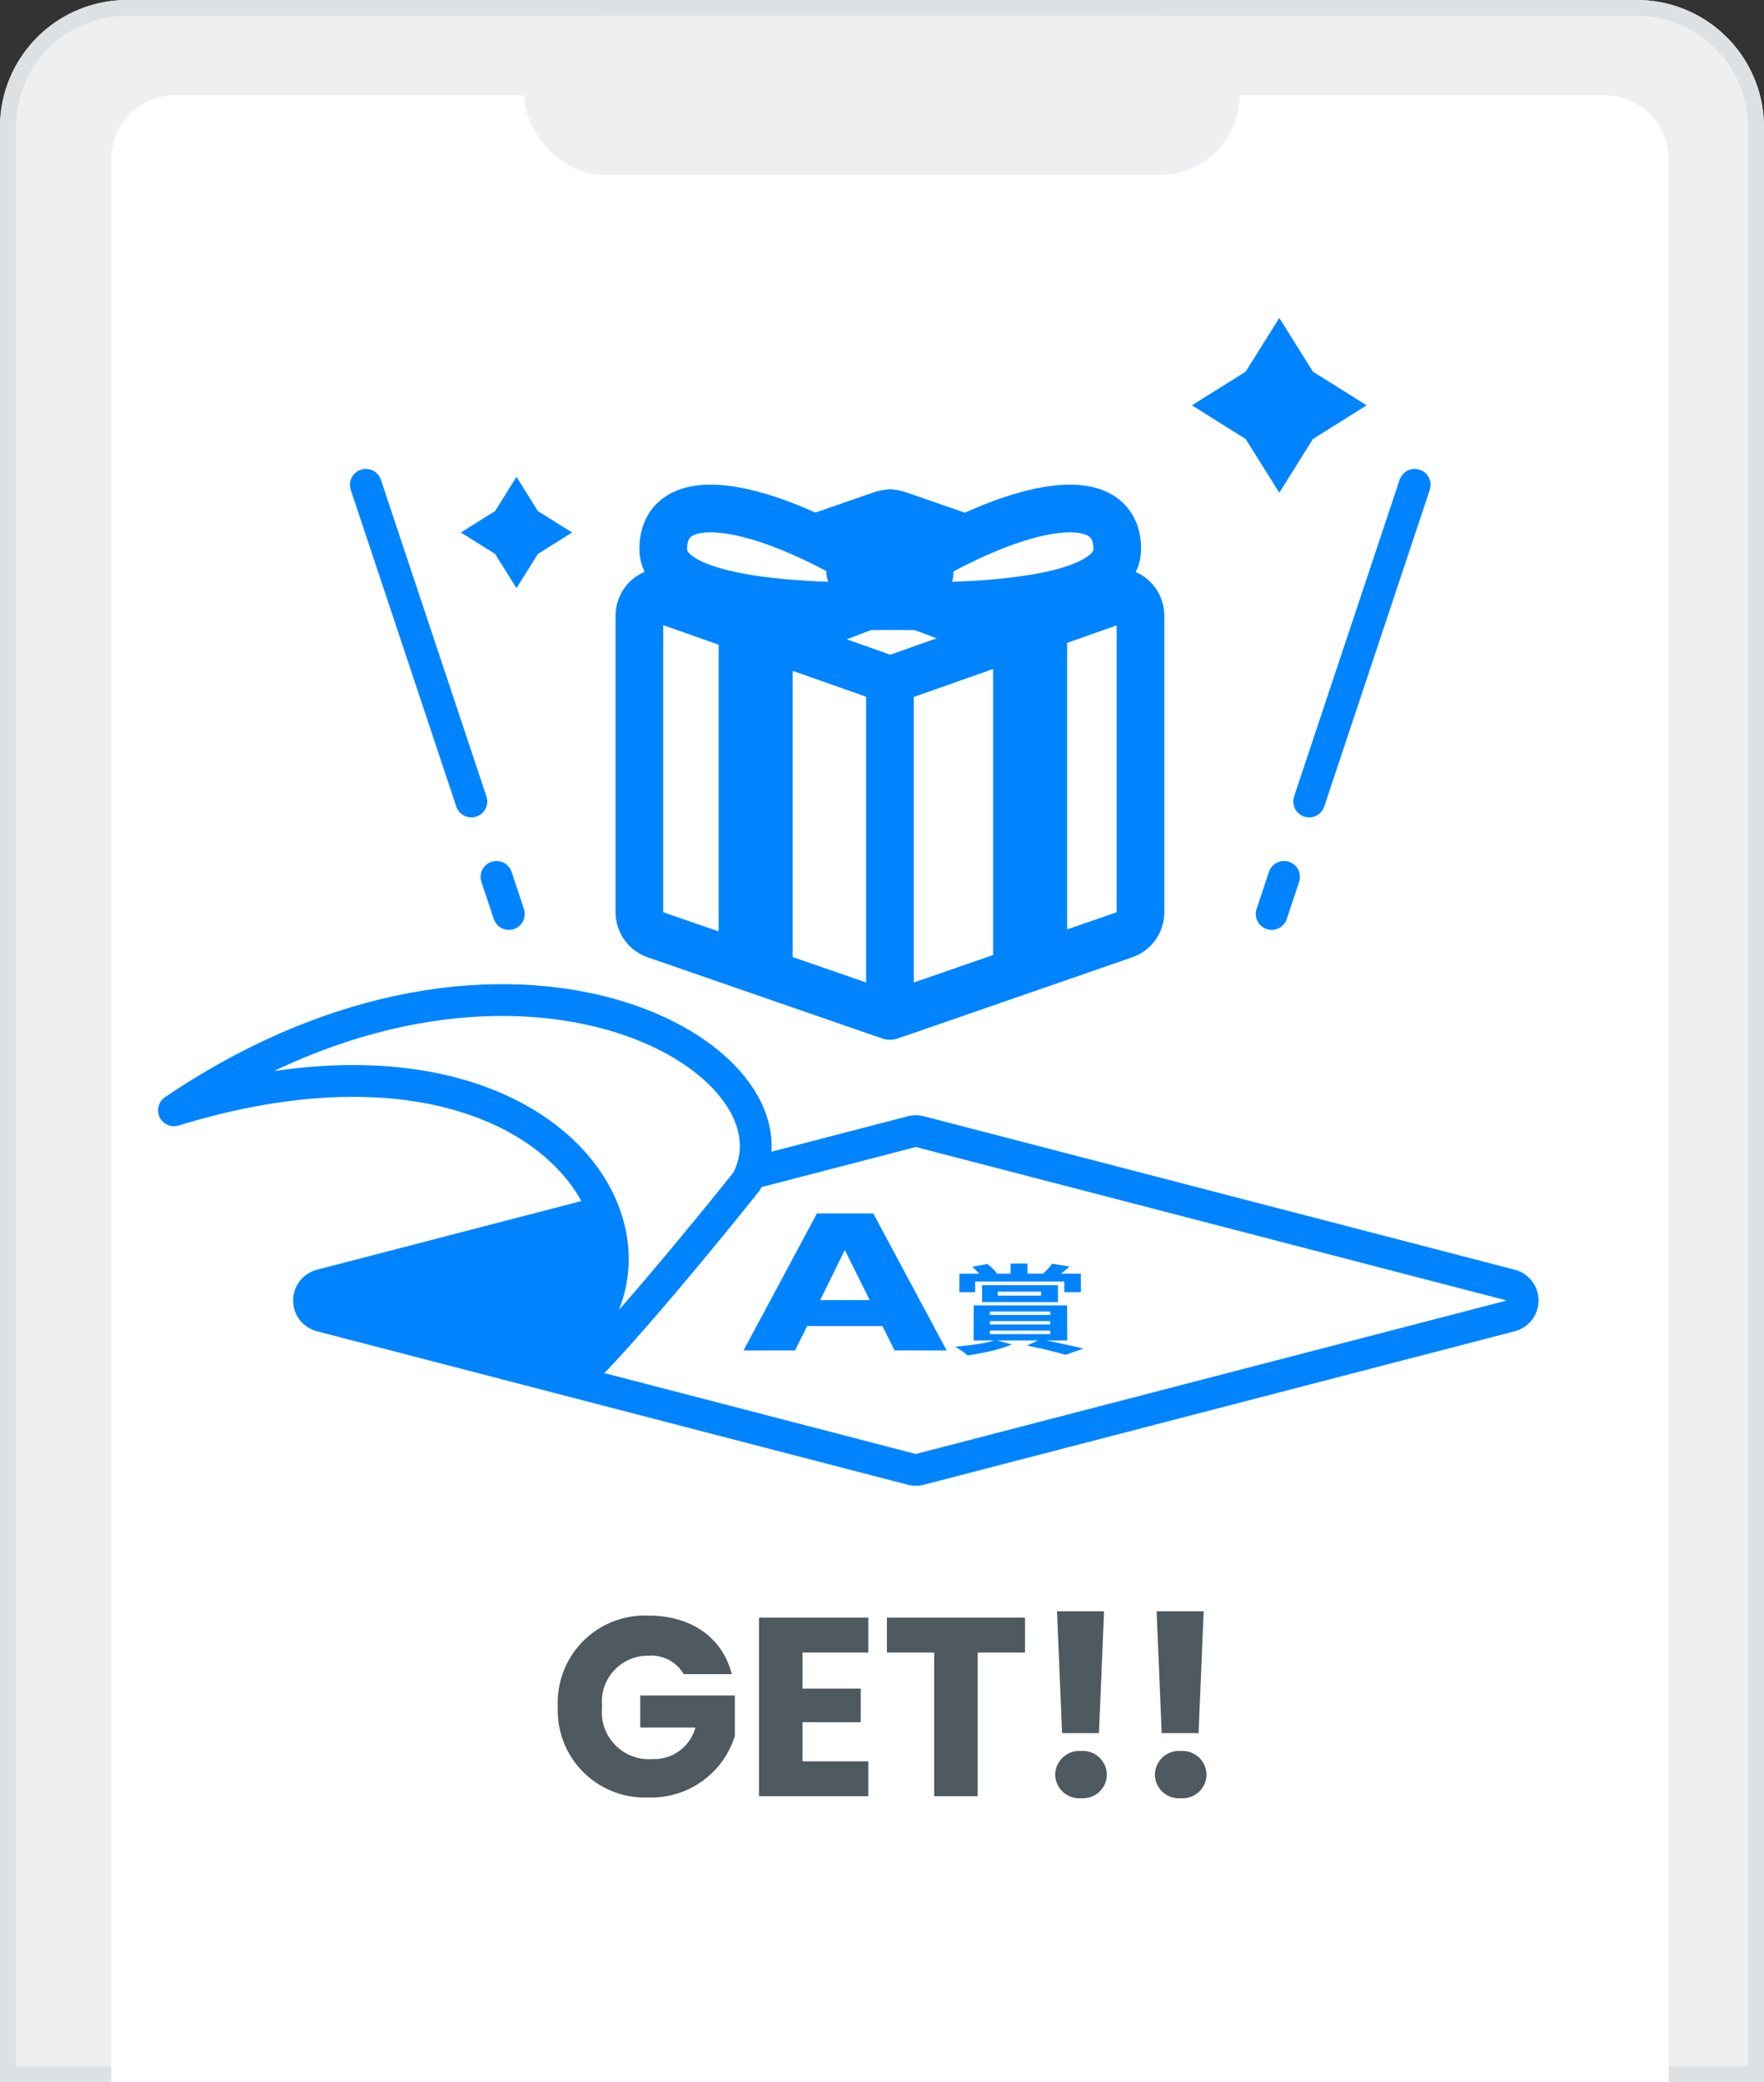 <svg xmlns="http://www.w3.org/2000/svg" width="111" height="131" viewBox="0 0 111 131">
  <rect x="0" y="0" width="111" height="131" fill="#333333" stroke="none"/>
  <g id="img" transform="translate(-314 -282)">
    <g id="スマホ">
      <g id="bg" transform="translate(314 282)" fill="#eeeff1" stroke="#dde1e3" stroke-width="1">
        <path d="M8,0h95a8,8,0,0,1,8,8V131a0,0,0,0,1,0,0H0a0,0,0,0,1,0,0V8A8,8,0,0,1,8,0Z" stroke="none"/>
        <path d="M8,.5h95A7.5,7.5,0,0,1,110.5,8V130.5a0,0,0,0,1,0,0H.5a0,0,0,0,1,0,0V8A7.5,7.5,0,0,1,8,.5Z" fill="none"/>
      </g>
      <path id="bg-2" data-name="bg" d="M4,0H94a4,4,0,0,1,4,4V125a0,0,0,0,1,0,0H0a0,0,0,0,1,0,0V4A4,4,0,0,1,4,0Z" transform="translate(321 288)" fill="#fff"/>
      <rect id="bg-3" data-name="bg" width="45" height="10" rx="5" transform="translate(347 283)" fill="#eeeff1"/>
    </g>
    <path id="Path_2236" data-name="Path 2236" d="M-15.184-11.36A5.481,5.481,0,0,0-20.9-5.632,5.481,5.481,0,0,0-15.168.08,5.5,5.5,0,0,0-9.76-3.792V-6.336h-5.952V-4.32h3.472a2.691,2.691,0,0,1-2.72,1.984,2.96,2.96,0,0,1-3.152-3.3,2.885,2.885,0,0,1,2.928-3.2A2.353,2.353,0,0,1-12.976-7.68h3.024C-10.544-9.984-12.5-11.36-15.184-11.36Zm13.824.128H-8.24V0h6.88V-2.192H-5.5V-4.656H-1.84V-6.768H-5.5V-9.04H-1.36ZM-.192-9.04H2.784V0H5.52V-9.04H8.5v-2.192H-.192ZM10.832-3.968h2.32l.32-7.664h-2.96Zm2.816,2.624a1.512,1.512,0,0,0-1.616-1.5,1.517,1.517,0,0,0-1.632,1.5A1.511,1.511,0,0,0,12.032.128,1.506,1.506,0,0,0,13.648-1.344ZM17.1-3.968h2.32l.32-7.664h-2.96ZM19.92-1.344a1.512,1.512,0,0,0-1.616-1.5,1.517,1.517,0,0,0-1.632,1.5A1.511,1.511,0,0,0,18.3.128,1.506,1.506,0,0,0,19.92-1.344Z" transform="translate(370 395)" fill="#4e5960"/>
    <g id="icon">
      <line id="line" x2="9" y2="27" transform="translate(337.02 312.5)" fill="none" stroke="#0084fe" stroke-linecap="round" stroke-width="2" stroke-dasharray="21 5"/>
      <line id="line-2" data-name="line" x1="9" y2="27" transform="translate(394.02 312.5)" fill="none" stroke="#0084fe" stroke-linecap="round" stroke-width="2" stroke-dasharray="21 5"/>
      <path id="Polygon_33" data-name="Polygon 33" d="M5.5,0,7.617,3.383,11,5.5,7.617,7.617,5.5,11,3.383,7.617,0,5.5,3.383,3.382Z" transform="translate(389 302)" fill="#0084fe"/>
      <path id="Polygon_34" data-name="Polygon 34" d="M3.5,0,4.847,2.153,7,3.5,4.847,4.847,3.5,7,2.153,4.847,0,3.5,2.153,2.152Z" transform="translate(343 312)" fill="#0084fe"/>
      <g id="icon-2" data-name="icon" transform="translate(352.545 312.483)">
        <g id="Path_1425" data-name="Path 1425" transform="translate(31.721 3.313) rotate(90)" fill="none" stroke-linejoin="round">
          <path d="M23.594,28.532l4.938-14.266L23.594,0H4.938L0,14.266,4.938,28.532Z" stroke="none"/>
          <path d="M 23.594 28.532 L 28.532 14.266 L 23.594 -1.376953150611371e-06 L 4.938 -1.376953150611371e-06 L -1.376953150611371e-06 14.266 L 4.938 28.532 L 23.594 28.532 M 23.594 31.532 L 4.938 31.532 C 3.66 31.532 2.521 30.721 2.103 29.513 L -2.835 15.247 C -3.055 14.611 -3.055 13.92 -2.835 13.285 L 2.103 -0.981 C 2.521 -2.19 3.66 -3 4.938 -3 L 23.594 -3 C 24.872 -3 26.01 -2.19 26.428 -0.981 L 31.367 13.285 C 31.587 13.92 31.587 14.611 31.367 15.247 L 26.428 29.513 C 26.01 30.721 24.872 31.532 23.594 31.532 Z" stroke="none" fill="#0084fe"/>
        </g>
        <path id="Polygon_11" data-name="Polygon 11" d="M14.873,0,29.746,5.245,14.873,10.49,0,5.245Z" transform="translate(2.602 1.805)" fill="none" stroke="#0084fe" stroke-linecap="round" stroke-linejoin="round" stroke-width="3"/>
        <line id="Line_63" data-name="Line 63" y1="21.136" transform="translate(17.455 12.295)" fill="none" stroke="#0084fe" stroke-linecap="round" stroke-width="3"/>
        <path id="Path_1571" data-name="Path 1571" d="M22.964,30.751V10.508L7.94,4.806l4.286-1.618,15.395,5.7V28.946Z" transform="translate(0.982 0.518)" fill="#0084fe"/>
        <path id="Path_1572" data-name="Path 1572" d="M12.6,30.751V10.508l15.024-5.7L23.335,3.188,7.94,8.89V28.946Z" transform="translate(-1.265 0.518)" fill="#0084fe"/>
        <path id="Path_1573" data-name="Path 1573" d="M17.082,7.213C25.983.854,33.555-.8,33.555,3.718S17.082,7.213,17.082,7.213Z" transform="translate(-1.795 0.346)" fill="#fff" stroke="#0084fe" stroke-width="3"/>
        <path id="Path_1574" data-name="Path 1574" d="M33.555,7.213C24.653.854,17.082-.8,17.082,3.718S33.555,7.213,33.555,7.213Z" transform="translate(-13.893 0.346)" fill="#fff" stroke="#0084fe" stroke-width="3"/>
        <rect id="Rectangle_752" data-name="Rectangle 752" width="8" height="5" rx="2" transform="translate(13.455 2.517)" fill="#0084fe"/>
      </g>
      <g id="くじ" transform="translate(0 8)">
        <g id="Path_1567" data-name="Path 1567" transform="translate(340.27 -171.856) rotate(45)" fill="none" stroke-linecap="round" stroke-linejoin="round">
          <path d="M388.466,344.118,369,377.24l33.122-19.466,19.466-33.122Z" stroke="none"/>
          <path d="M 421.588 324.652 L 388.466 344.118 L 369 377.24 L 402.122 357.774 L 421.588 324.652 M 421.587 322.652 C 422.105 322.652 422.617 322.852 423.002 323.238 C 423.646 323.882 423.774 324.88 423.312 325.665 L 403.846 358.787 C 403.674 359.081 403.429 359.325 403.135 359.498 L 370.013 378.964 C 369.228 379.426 368.23 379.298 367.586 378.654 C 366.942 378.01 366.814 377.012 367.276 376.227 L 386.742 343.105 C 386.915 342.811 387.159 342.566 387.453 342.394 L 420.575 322.928 C 420.89 322.742 421.24 322.652 421.587 322.652 Z" stroke="none" fill="#0084fe"/>
        </g>
        <path id="Path_1569" data-name="Path 1569" d="M348.58,360.754l-15.471-5.127,28.254-7.131Z" fill="#0084fe"/>
        <path id="Path_1570" data-name="Path 1570" d="M360.991,325.388c4.106-7.729-14.883-18.766-36.045-4.459,24.4-7.488,33.87,9.766,23.392,16.42,0,0,2.415-.256,2.415,0C354.488,333.563,360.991,325.388,360.991,325.388Z" transform="translate(0 22.922)" fill="#fff" stroke="#0084fe" stroke-linecap="round" stroke-linejoin="round" stroke-width="2"/>
        <path id="Path_2238" data-name="Path 2238" d="M1.255,1.129H6.868l0,.667H7.913L7.907.634H6.659l.13-.1C6.834.5,6.879.462,6.924.424s.091-.077.136-.117S7.151.225,7.2.183L6.1.006c-.031.047-.07.1-.113.152S5.9.267,5.846.322s-.1.11-.155.163-.1.1-.154.149H4.551V0H3.492V.634H2.522L2.63.61C2.6.568,2.56.522,2.516.474s-.093-.1-.146-.152S2.262.217,2.2.167s-.116-.1-.174-.143L1.079.2l.11.1c.037.035.075.072.111.109s.073.075.108.112.068.075.1.111H.27L.264,1.8h.989Zm1.427.63H5.405v.257H2.681Zm3.786.662,0-1.065H1.695l0,1.065ZM2.182,4.215H5.987v.222H2.181Zm0-.6h3.8v.215h-3.8Zm0-.6h3.8v.215h-3.8ZM7.053,4.837,7.044,2.629H1.169L1.16,4.837h1.3a5.075,5.075,0,0,1-.494.126c-.187.039-.392.075-.609.108s-.443.062-.671.088S.227,5.208,0,5.226c.056.031.123.071.193.116s.146.1.22.147.146.1.211.153.123.1.168.134c.235-.036.483-.077.734-.124s.5-.1.749-.158.482-.122.7-.192a4.937,4.937,0,0,0,.591-.225l-.938-.241H5.212l-.695.321c.235.046.47.1.7.146s.453.1.664.153.41.1.59.149.341.092.477.133l1.118-.39c-.142-.037-.307-.078-.487-.12S7.205,5.143,7,5.1s-.416-.09-.631-.134-.431-.087-.644-.127Z" transform="translate(374.103 353.494)" fill="#0084fe"/>
        <path id="Path_2237" data-name="Path 2237" d="M9.506,8.619h3.277L8.164,0H4.62L0,8.619H3.241l.765-1.537H8.741ZM7.943,5.453H4.823L6.374,2.3Z" transform="translate(360.786 350.339)" fill="#0084fe"/>
      </g>
    </g>
  </g>
</svg>

